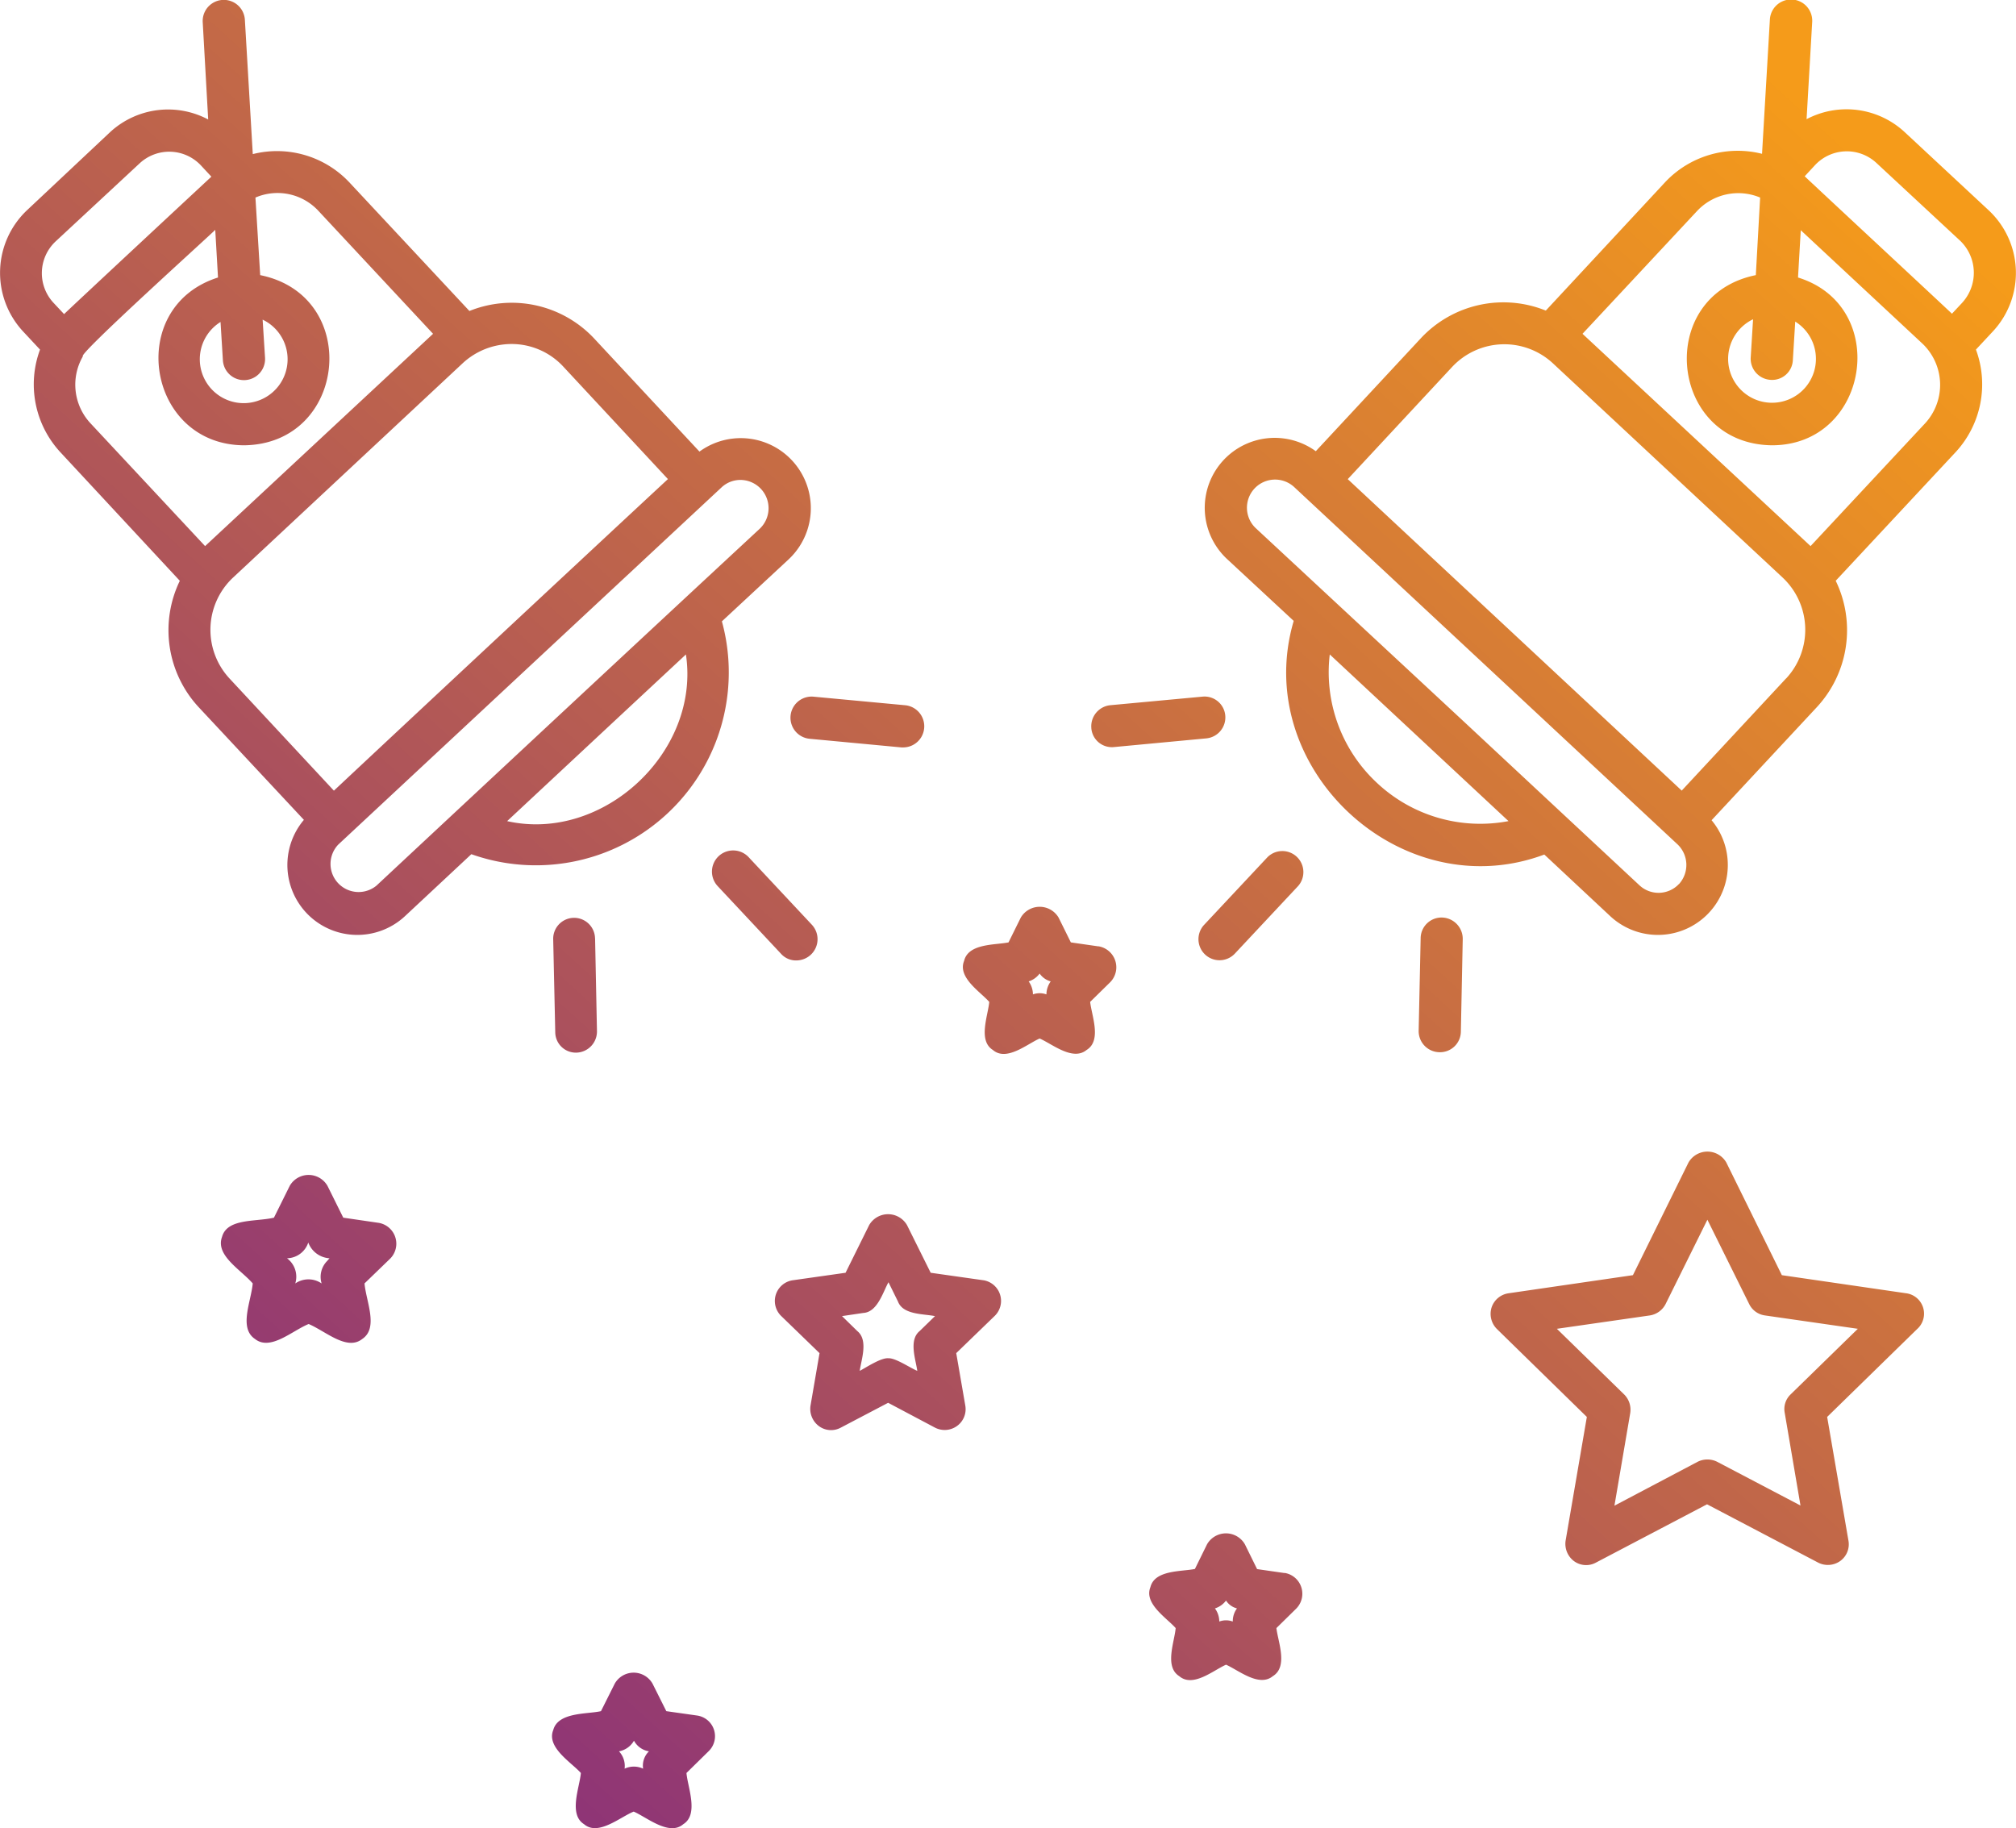 <svg xmlns="http://www.w3.org/2000/svg" xmlns:xlink="http://www.w3.org/1999/xlink" width="107.642" height="97.62" viewBox="0 0 107.642 97.62"><defs><linearGradient id="linear-gradient" x1="0.956" y1="0.116" x2="0.06" y2="1" gradientUnits="objectBoundingBox"><stop offset="0" stop-color="#f59b1a"></stop><stop offset="1" stop-color="#7f2584"></stop></linearGradient><clipPath id="clip-path"><rect id="Rectangle_138" data-name="Rectangle 138" width="107.642" height="97.62" fill="url(#linear-gradient)"></rect></clipPath></defs><g id="Groupe_242" data-name="Groupe 242" transform="translate(0 0)"><g id="Groupe_241" data-name="Groupe 241" transform="translate(0 0)" clip-path="url(#clip-path)"><path id="Trac&#xE9;_2339" data-name="Trac&#xE9; 2339" d="M38.544,33.179l3.552-3.3a3.741,3.741,0,0,0-4.75-5.764l-5.619-6.036a6.031,6.031,0,0,0-6.664-1.472L18.644,9.73a5.3,5.3,0,0,0-5.148-1.5l-.422-7.171a1.127,1.127,0,0,0-2.251.127l.292,5.195a4.566,4.566,0,0,0-5.234.673L1.445,11.223a4.6,4.6,0,0,0-.233,6.455l.924.991A5.334,5.334,0,0,0,3.21,24.135L9.6,31.014a6.047,6.047,0,0,0,1.009,6.75l5.616,6.015a3.734,3.734,0,0,0,5.407,5.133l3.534-3.3A10.3,10.3,0,0,0,38.544,33.179ZM11.9,19.235a1.127,1.127,0,0,0,2.251-.127l-.129-2.039a2.344,2.344,0,1,1-2.248.124ZM2.85,16.164a2.324,2.324,0,0,1,.127-3.28L7.46,8.718a2.321,2.321,0,0,1,3.278.127l.548.59c-.251.23-7.637,7.107-7.865,7.339ZM4.827,22.6a3.024,3.024,0,0,1-.4-3.575c-.334-.044,6.9-6.563,7.065-6.752l.147,2.546c-4.98,1.578-3.8,8.938,1.392,8.959,5.51-.062,6.289-7.991.861-9.086l-.254-4.142a2.978,2.978,0,0,1,3.366.714l6.118,6.561L10.95,29.161Zm7.425,13.629a3.825,3.825,0,0,1,.189-5.386L24.7,19.4a3.844,3.844,0,0,1,2.587-1.03,3.762,3.762,0,0,1,2.8,1.219l5.575,5.994c-4.124,3.829-13.838,12.891-17.835,16.637ZM20.1,47.291A1.5,1.5,0,0,1,18.059,45.1L38.523,26.028a1.472,1.472,0,0,1,1.027-.4,1.51,1.51,0,0,1,1.012,2.608C34.779,33.6,25.8,41.97,20.1,47.291m6.982-3.449L32.9,38.415l3.723-3.469c.781,5.195-4.416,10.053-9.549,8.9M41.7,50.929l-3.386-3.617a1.131,1.131,0,0,1,1.661-1.537l3.386,3.619a1.134,1.134,0,0,1-.82,1.891A1.071,1.071,0,0,1,41.7,50.929Zm-9.927-.82.1,4.944a1.129,1.129,0,0,1-1.112,1.156,1.1,1.1,0,0,1-1.115-1.094l-.109-4.944a1.117,1.117,0,1,1,2.233-.062M43.423,37.2l4.921.46a1.129,1.129,0,0,1-.106,2.251h-.106l-4.918-.463a1.129,1.129,0,0,1,.21-2.248m62.754-25.974L101.7,7.058a4.568,4.568,0,0,0-5.241-.693l.3-5.195A1.129,1.129,0,0,0,94.5,1.043l-.419,7.171a5.319,5.319,0,0,0-5.153,1.493l-6.393,6.879a6.029,6.029,0,0,0-6.667,1.472l-5.614,6.036a3.735,3.735,0,0,0-4.734,5.761l3.555,3.3C66.768,41,74.8,48.489,82.456,45.631l3.531,3.3a3.733,3.733,0,0,0,5.4-5.133l5.619-6.036a6.047,6.047,0,0,0,1.009-6.75l6.413-6.879a5.339,5.339,0,0,0,1.074-5.466l.924-.991a4.576,4.576,0,0,0-.254-6.455M94.551,20.285a1.106,1.106,0,0,0,1.175-1.05l.127-2.062a2.344,2.344,0,1,1-2.251-.124l-.127,2.059a1.131,1.131,0,0,0,1.076,1.177M73.515,41.8A8.07,8.07,0,0,1,71,34.946l9.544,8.9A8.056,8.056,0,0,1,73.515,41.8m16.133,5.4a1.494,1.494,0,0,1-2.1.085l-4.038-3.764L78.126,38.5,67.061,28.215A1.5,1.5,0,1,1,69.1,26.008L89.563,45.082a1.519,1.519,0,0,1,.085,2.124Zm5.72-10.977-5.575,5.994L71.961,25.586l5.575-5.994a3.814,3.814,0,0,1,5.381-.189l12.265,11.44a3.822,3.822,0,0,1,.186,5.386M102.793,22.6l-6.121,6.561L84.495,17.825l6.121-6.561a3.015,3.015,0,0,1,3.363-.714l-.23,4.142c-5.407,1.094-4.646,9.024.861,9.086,5.195,0,6.354-7.425,1.392-8.959l.147-2.525,6.5,6.059A3.037,3.037,0,0,1,102.793,22.6Zm1.979-6.437-.551.59c-.186-.189-7.676-7.151-7.862-7.339l.546-.59a2.322,2.322,0,0,1,3.278-.127l4.483,4.165a2.371,2.371,0,0,1,.106,3.3M69.311,47.312l-3.386,3.617a1.124,1.124,0,0,1-1.643-1.534l3.389-3.619A1.124,1.124,0,0,1,69.311,47.312ZM78.1,50.15,78,55.094a1.113,1.113,0,0,1-1.159,1.092,1.127,1.127,0,0,1-1.094-1.156l.106-4.941a1.114,1.114,0,0,1,1.159-1.094A1.137,1.137,0,0,1,78.1,50.15M58.27,38.878a1.13,1.13,0,0,1,1.012-1.221L64.2,37.2a1.111,1.111,0,0,1,1.221,1.009,1.124,1.124,0,0,1-1.012,1.219l-4.921.463a1.1,1.1,0,0,1-1.219-1.009M20.2,65.295l-1.873-.274-.843-1.7a1.163,1.163,0,0,0-2.015,0l-.843,1.7c-.968.23-2.5.021-2.773,1.03-.362.988,1.006,1.746,1.64,2.481-.085.968-.758,2.378.122,2.967.823.652,1.982-.442,2.864-.8.9.378,2.041,1.451,2.861.8.882-.59.207-2,.122-2.967l1.371-1.325a1.13,1.13,0,0,0-.631-1.912m-2.735,2.039a1.2,1.2,0,0,0-.295,1.2,1.239,1.239,0,0,0-1.407,0,1.227,1.227,0,0,0-.442-1.345,1.22,1.22,0,0,0,1.136-.841,1.293,1.293,0,0,0,1.133.841Zm41.178-16.8-1.469-.212-.655-1.325a1.172,1.172,0,0,0-2.018,0l-.655,1.325c-.711.147-2.145.044-2.372.988-.36.885.861,1.643,1.343,2.189-.065.735-.611,2.062.191,2.566.732.631,1.826-.316,2.5-.611.675.295,1.77,1.219,2.507.611.818-.5.269-1.832.189-2.566l1.05-1.03A1.136,1.136,0,0,0,58.648,50.53Zm-2.776,2.564a1.065,1.065,0,0,0-.717,0,1.207,1.207,0,0,0-.228-.693,1.169,1.169,0,0,0,.585-.419,1.066,1.066,0,0,0,.592.419A1.194,1.194,0,0,0,55.872,53.094Zm12.723,30.9-1.472-.212-.652-1.325a1.166,1.166,0,0,0-2.02,0L63.8,83.779c-.714.147-2.142.044-2.375.968-.357.885.861,1.64,1.348,2.189-.062.735-.611,2.059.189,2.566.737.629,1.826-.316,2.5-.611.67.295,1.762,1.219,2.5.611.823-.507.274-1.832.189-2.566L69.205,85.9A1.127,1.127,0,0,0,68.595,83.991Zm-2.773,2.587a1.034,1.034,0,0,0-.717,0,1.2,1.2,0,0,0-.233-.7,1.177,1.177,0,0,0,.592-.419.984.984,0,0,0,.585.419A1.145,1.145,0,0,0,65.822,86.579ZM52.509,68.363l-2.817-.4-1.265-2.546a1.168,1.168,0,0,0-2.02,0l-1.26,2.546-2.82.4a1.118,1.118,0,0,0-.611,1.914l2.041,1.977-.481,2.8a1.145,1.145,0,0,0,.442,1.092,1.086,1.086,0,0,0,1.177.085l2.525-1.325,2.5,1.325a1.123,1.123,0,0,0,1.175-.085,1.106,1.106,0,0,0,.445-1.092l-.484-2.8L53.1,70.277a1.118,1.118,0,0,0-.587-1.914M49.1,71.077c-.59.484-.207,1.513-.124,2.124-.36-.147-1.159-.693-1.537-.673-.4-.041-1.2.5-1.537.673.088-.611.466-1.64-.127-2.124l-.818-.8,1.133-.168c.761-.041,1.053-1.115,1.348-1.64l.507,1.03c.272.717,1.366.652,1.977.779Zm52.683-2.018-6.644-.968-2.965-6.015a1.166,1.166,0,0,0-2.02,0l-2.967,6.015-6.646.968a1.12,1.12,0,0,0-.9.755,1.138,1.138,0,0,0,.292,1.159l4.794,4.688-1.133,6.6a1.153,1.153,0,0,0,.44,1.094,1.093,1.093,0,0,0,1.18.083l5.93-3.112,5.93,3.112a1.138,1.138,0,0,0,1.18-.083,1.1,1.1,0,0,0,.44-1.094l-1.136-6.6,4.8-4.688a1.1,1.1,0,0,0-.569-1.914m-6.183,5.4a1.077,1.077,0,0,0-.313.988l.841,4.944L91.69,78.059a1.162,1.162,0,0,0-1.053,0L86.2,80.4l.843-4.944a1.15,1.15,0,0,0-.316-.988l-3.6-3.513,4.965-.714a1.139,1.139,0,0,0,.841-.611l2.23-4.5,2.23,4.5a1.1,1.1,0,0,0,.841.611l4.962.714ZM37.219,91.605l-1.643-.233L34.839,89.9a1.161,1.161,0,0,0-2.015,0l-.737,1.472c-.737.168-2.292.041-2.548,1.009-.375.926.968,1.726,1.475,2.292-.062.758-.675,2.209.171,2.735.753.652,1.953-.4,2.649-.673.691.295,1.891,1.325,2.647.673.843-.525.233-1.977.171-2.735l1.177-1.156A1.115,1.115,0,0,0,37.219,91.605Zm-2.882,2.838a1.159,1.159,0,0,0-.988,0,1.141,1.141,0,0,0-.3-.926,1.163,1.163,0,0,0,.8-.567,1.114,1.114,0,0,0,.8.567A1.065,1.065,0,0,0,34.337,94.443Z" transform="translate(0.001 -0.001)" fill="url(#linear-gradient)"></path></g></g></svg>